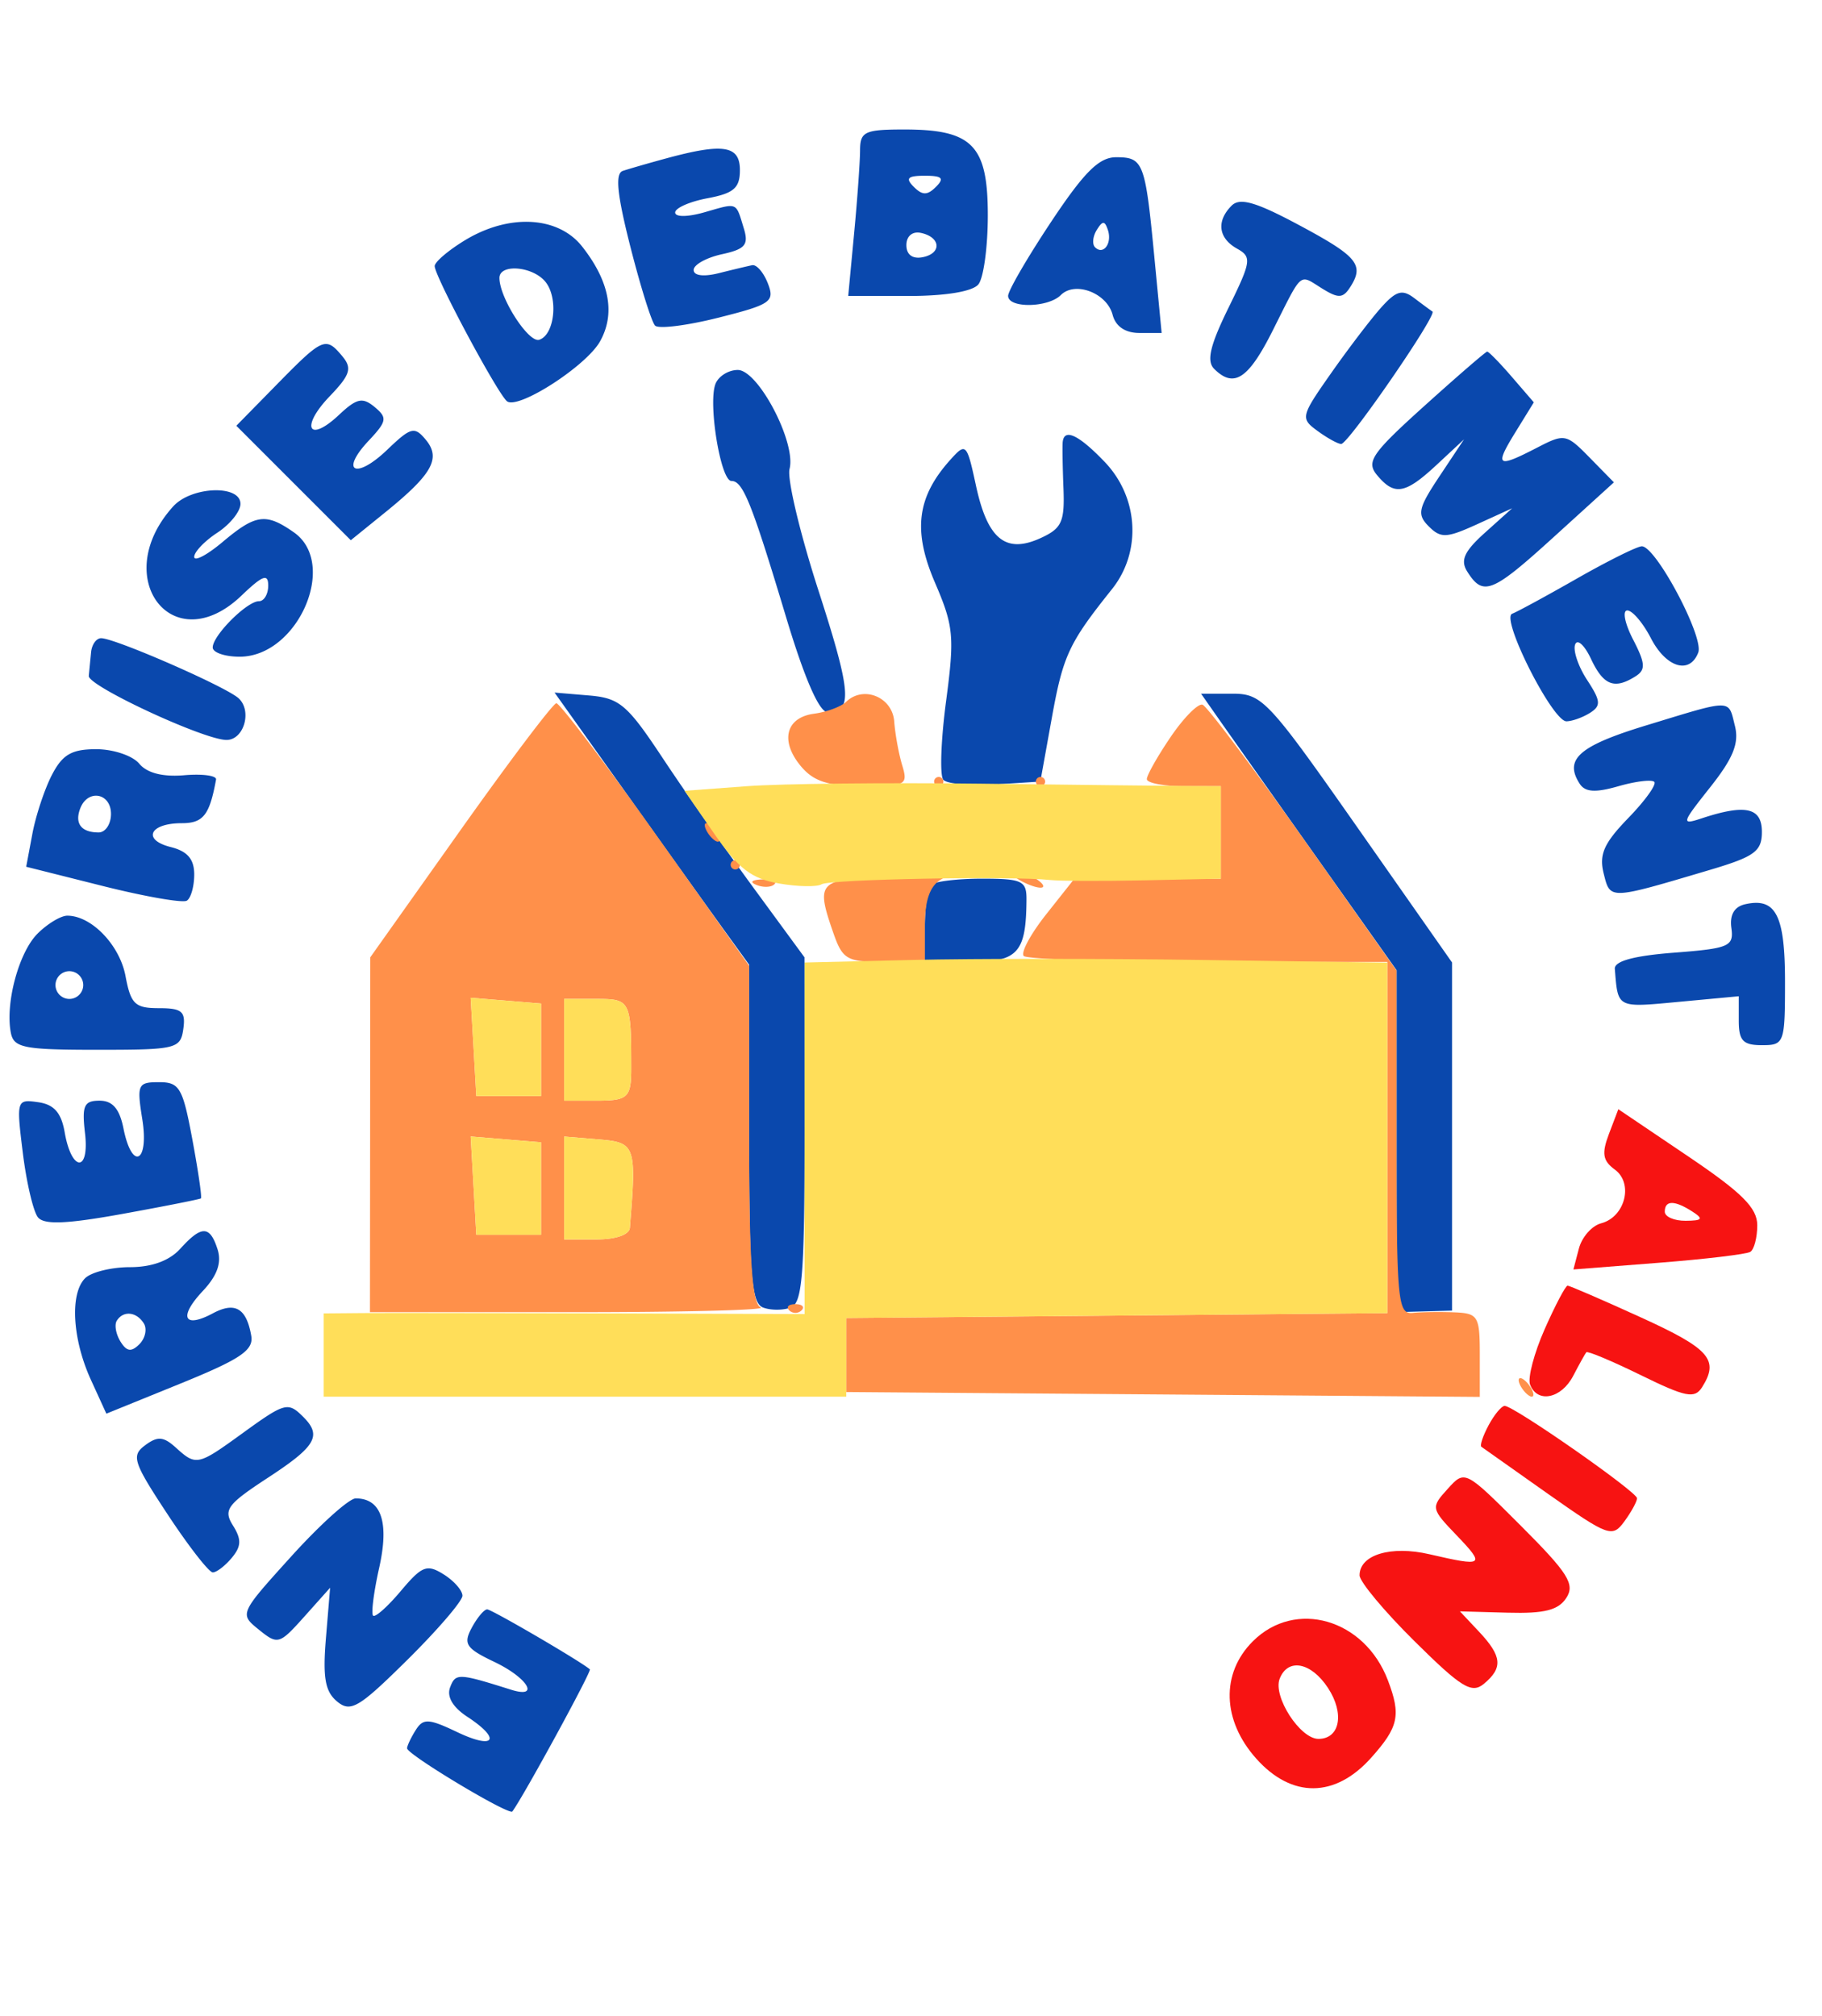 <svg xmlns="http://www.w3.org/2000/svg" viewBox="0 0 197 218"><path d="M173.967 122.586c-.806 2.122-.678 2.905.633 3.864 2.041 1.492 1.112 5.13-1.482 5.809-.998.261-2.081 1.49-2.405 2.732l-.591 2.257 9.188-.718c5.053-.396 9.525-.928 9.938-1.184.414-.255.752-1.549.752-2.875 0-1.883-1.642-3.518-7.51-7.478l-7.511-5.068-1.012 2.661M180 131c0 .55 1.012.993 2.25.985 1.819-.013 1.963-.201.75-.985-1.939-1.253-3-1.253-3 0m-12.984 12.698c-1.143 2.583-1.853 5.283-1.579 6 .787 2.049 3.378 1.523 4.663-.948.644-1.238 1.281-2.384 1.416-2.548.135-.163 2.796.954 5.913 2.482 4.842 2.375 5.803 2.564 6.603 1.298 1.874-2.964.83-4.159-6.587-7.539-4.156-1.894-7.735-3.443-7.954-3.443-.218 0-1.332 2.114-2.475 4.698m-6.062 10.388c-.614 1.147-.967 2.197-.785 2.333.182.137 3.427 2.43 7.212 5.096 6.537 4.605 6.949 4.754 8.25 2.975.753-1.03 1.369-2.157 1.369-2.505 0-.695-13.312-9.985-14.309-9.985-.341 0-1.123.939-1.737 2.086m-4.429 6.887c-1.833 2.025-1.815 2.115.992 5.044 3.109 3.246 2.91 3.382-2.952 2.023-4.174-.968-7.565.052-7.565 2.276 0 .686 2.676 3.895 5.947 7.132 5.075 5.022 6.175 5.696 7.5 4.596 2.075-1.722 1.958-2.984-.521-5.623l-2.074-2.207 5.19.143c3.949.109 5.459-.274 6.317-1.604.953-1.477.194-2.68-4.921-7.795-6.043-6.043-6.048-6.046-7.913-3.985m-21.07 16.482c-3.468 3.467-3.316 8.55.38 12.686 3.838 4.296 8.521 4.26 12.415-.096 2.977-3.331 3.251-4.597 1.811-8.384-2.525-6.643-10.013-8.8-14.606-4.206m2.904 4.053c-.739 1.924 2.213 6.492 4.195 6.492 2.328 0 2.843-2.746 1.033-5.508-1.83-2.792-4.352-3.267-5.228-.984" fill="#f71312" fill-rule="evenodd"/><path d="M92.993 16.25c-.004 1.238-.294 5.288-.645 9L91.711 32h6.522c4.003 0 6.919-.483 7.55-1.25.566-.687 1.026-4.069 1.023-7.513-.007-7.533-1.672-9.237-9.029-9.237-4.285 0-4.778.232-4.784 2.25M72 17.133c-1.925.524-4.024 1.13-4.664 1.346-.843.284-.615 2.55.824 8.207 1.094 4.298 2.293 8.129 2.666 8.515.372.386 3.456.001 6.854-.855 5.676-1.43 6.11-1.731 5.345-3.701-.458-1.18-1.222-2.067-1.698-1.972-.475.095-2.093.481-3.596.858-1.649.414-2.731.278-2.731-.343 0-.566 1.368-1.329 3.039-1.697 2.549-.559 2.933-1.016 2.376-2.829-.878-2.86-.613-2.752-4.231-1.715-1.825.524-3.184.536-3.184.029 0-.487 1.575-1.181 3.5-1.542 2.84-.533 3.5-1.107 3.5-3.045 0-2.664-1.794-2.945-8-1.256m41.647 6.855c-2.556 3.843-4.647 7.443-4.647 8 0 1.359 4.319 1.293 5.699-.087 1.538-1.538 4.983-.227 5.599 2.132.331 1.265 1.369 1.967 2.908 1.967h2.394l-.793-8.25c-.984-10.228-1.185-10.75-4.129-10.75-1.842 0-3.442 1.59-7.031 6.988M98.8 20.2c.933.933 1.467.933 2.4 0 .933-.933.667-1.2-1.2-1.2s-2.133.267-1.2 1.2m34.367 2.033c-1.67 1.67-1.441 3.514.577 4.644 1.62.906 1.554 1.364-.927 6.423-1.981 4.04-2.38 5.737-1.544 6.573 2.134 2.134 3.7 1.113 6.33-4.123 3.279-6.526 2.815-6.129 5.33-4.569 1.797 1.114 2.276 1.086 3.081-.181 1.515-2.384.745-3.298-5.656-6.717-4.591-2.452-6.301-2.94-7.191-2.05M50.25 25.989c-1.788 1.09-3.25 2.34-3.25 2.779 0 1.126 6.949 14.082 7.852 14.64 1.323.818 8.544-3.859 10.022-6.492 1.689-3.01 1.036-6.49-1.925-10.254-2.6-3.305-7.92-3.587-12.699-.673m68.333-1.123c-.431.697-.513 1.537-.183 1.867.895.895 1.871-.421 1.387-1.871-.338-1.016-.574-1.016-1.204.004M98 26.5c0 1.03.655 1.52 1.75 1.31 2.108-.406 1.975-2.181-.197-2.633-.906-.189-1.553.362-1.553 1.323m-44 3.55c0 2.157 3.162 7.063 4.309 6.685 1.671-.55 2.082-4.558.645-6.29C57.571 28.778 54 28.493 54 30.05m95.323 3.212c-1.1 1.231-3.529 4.417-5.397 7.079-3.29 4.69-3.336 4.886-1.47 6.25 1.059.775 2.211 1.409 2.559 1.409.773 0 10.4-13.972 9.866-14.319-.21-.136-1.095-.789-1.968-1.451-1.297-.984-1.955-.795-3.59 1.032M29.984 41.516l-4.432 4.516 6.188 6.188 6.188 6.188 3.705-2.999c5.11-4.136 6.072-5.854 4.404-7.864-1.222-1.473-1.609-1.371-4.181 1.093-3.39 3.247-5.152 2.37-1.993-.992 1.973-2.101 2.04-2.481.641-3.643-1.309-1.086-1.935-.947-3.858.859-3.296 3.097-4.19 1.316-1.008-2.007 2.228-2.324 2.457-3.036 1.392-4.319-1.807-2.178-2.109-2.05-7.046 2.98m124.031 2.365c-5.706 5.146-6.322 6.044-5.127 7.483 1.879 2.265 3.043 2.064 6.455-1.114l2.953-2.75-2.641 3.972c-2.326 3.497-2.465 4.147-1.167 5.444 1.297 1.298 1.922 1.268 5.242-.246l3.77-1.719-2.928 2.63c-2.255 2.025-2.699 2.994-1.929 4.215 1.715 2.719 2.673 2.336 9.357-3.739l6.5-5.907-2.617-2.669c-2.537-2.587-2.712-2.621-5.7-1.075-4.328 2.237-4.617 2.033-2.344-1.656l2.003-3.25-2.373-2.75c-1.305-1.513-2.507-2.743-2.671-2.734-.164.009-3.216 2.649-6.783 5.865m-76.658-2.369C76.543 43.634 77.92 52 79.083 52c1.247 0 2.185 2.339 5.919 14.75C87 73.392 88.578 77 89.484 77c2.737 0 2.577-2.122-.998-13.18-1.991-6.159-3.395-12.062-3.119-13.117C86.108 47.872 81.991 40 79.769 40c-1.007 0-2.093.681-2.412 1.512m37.55 6.238c-.051.413-.017 2.657.075 4.987.146 3.692-.174 4.393-2.485 5.446-3.749 1.709-5.715.117-6.962-5.634-1.003-4.633-1.088-4.72-2.773-2.849-3.625 4.027-4.086 7.677-1.674 13.282 2.028 4.716 2.132 5.826 1.203 12.84-.56 4.223-.692 8.043-.294 8.488.398.446 2.921.671 5.605.5l4.882-.31 1.247-6.91c1.216-6.729 1.84-8.065 6.495-13.889 3.229-4.04 2.893-9.924-.787-13.764-2.773-2.895-4.35-3.656-4.532-2.187m-96.182 7.002c-6.967 7.697-.029 16.746 7.389 9.638C28.396 62.205 29 61.979 29 63.313c0 .928-.45 1.687-1 1.687-1.297 0-5 3.703-5 5 0 .55 1.31 1 2.911 1 6.294 0 10.687-10.067 5.866-13.443-3.029-2.123-4.126-1.975-7.7 1.032C22.385 60.013 21 60.74 21 60.204c0-.536 1.125-1.711 2.5-2.612s2.5-2.303 2.5-3.115c0-2.101-5.307-1.9-7.275.275m151.775 7.8c-3.3 1.883-6.45 3.594-7 3.803-1.276.486 4.362 11.65 5.873 11.63.62-.009 1.766-.42 2.548-.915 1.207-.764 1.16-1.297-.313-3.546-.954-1.455-1.54-3.181-1.302-3.835.237-.654 1.013.048 1.723 1.561 1.342 2.856 2.529 3.317 4.815 1.867 1.11-.703 1.062-1.399-.275-3.984-.891-1.723-1.17-3.133-.62-3.133.55 0 1.698 1.35 2.551 3 1.647 3.185 4.195 3.957 5.118 1.552.645-1.679-4.63-11.581-6.118-11.486-.55.035-3.7 1.604-7 3.486M9.85 70.5c-.082.825-.195 1.985-.25 2.578C9.5 74.16 22.064 80 24.492 80c1.889 0 2.796-3.162 1.295-4.514C24.376 74.215 12.433 69 10.934 69c-.514 0-1.002.675-1.084 1.5m57.806 15.188a3253.533 3253.533 0 0010.52 14.712L81 104.3v18.243c0 15.294.243 18.336 1.5 18.819.825.316 2.175.316 3 0 1.26-.484 1.499-3.564 1.491-19.219l-.009-18.643-5.499-7.5c-3.025-4.125-7.437-10.425-9.804-14-3.87-5.843-4.68-6.531-8.012-6.812l-3.706-.311 7.695 10.811m64.133-7.938c1.059 1.513 5.815 8.238 10.568 14.946L151 104.892v36.974l3-.085 3-.085v-37.637L146.817 89.53C137.118 75.691 136.473 75 133.249 75h-3.385l1.925 2.75m46.211.674c-7.262 2.213-8.912 3.661-7.198 6.313.589.91 1.695.981 4.183.267 1.86-.533 3.607-.746 3.88-.472.274.274-.99 2.034-2.81 3.911-2.637 2.721-3.176 3.937-2.659 5.999.716 2.854.524 2.861 11.481-.392 4.839-1.436 5.623-2.009 5.623-4.11 0-2.621-1.748-3.026-6.434-1.488-2.332.766-2.296.626.853-3.35 2.482-3.134 3.134-4.754 2.664-6.625-.734-2.928-.161-2.925-9.583-.053M5.611 83.785c-.792 1.531-1.741 4.391-2.109 6.355l-.67 3.57 8.284 2.081c4.556 1.144 8.644 1.858 9.084 1.586.44-.272.8-1.545.8-2.828 0-1.664-.728-2.515-2.541-2.97C15.343 90.797 16.175 89 19.653 89c2.323 0 3.007-.872 3.706-4.718.078-.426-1.468-.636-3.435-.467-2.328.201-4.029-.237-4.873-1.253-.713-.859-2.804-1.562-4.648-1.562-2.655 0-3.651.579-4.792 2.785m3.065 3.617C8.048 89.038 8.786 90 10.667 90 11.4 90 12 89.1 12 88c0-2.274-2.508-2.725-3.324-.598m91.991 8.265c-.367.366-.667 2.391-.667 4.5V104h4.883c5.179 0 6.068-.984 6.103-6.75.013-2.025-.47-2.25-4.819-2.25-2.659 0-5.134.3-5.5.667m88.034 2.094c-1.184.266-1.696 1.146-1.5 2.572.275 1.989-.234 2.208-6.201 2.667-4.347.334-6.467.914-6.4 1.75.343 4.285.17 4.196 6.9 3.568l6.5-.607v2.644c0 2.155.464 2.645 2.5 2.645 2.424 0 2.5-.208 2.5-6.878 0-7.176-.991-9.103-4.299-8.361M4.056 100.944c-2.023 2.023-3.501 7.508-2.885 10.706.315 1.636 1.395 1.85 9.343 1.85 8.557 0 9.001-.107 9.306-2.25.269-1.898-.143-2.25-2.639-2.25-2.585 0-3.041-.439-3.61-3.471C12.94 102.165 9.889 99 7.277 99c-.702 0-2.152.875-3.221 1.944M6 106.5c0 .825.675 1.5 1.5 1.5s1.5-.675 1.5-1.5-.675-1.5-1.5-1.5-1.5.675-1.5 1.5m9.384 14.5c.753 4.71-1.109 5.626-2.034 1-.425-2.124-1.18-3-2.584-3-1.681 0-1.922.538-1.574 3.517.499 4.274-1.455 4.186-2.198-.099-.369-2.122-1.153-3.01-2.876-3.254-2.329-.33-2.357-.235-1.648 5.5.398 3.21 1.135 6.338 1.638 6.953.67.817 3.124.715 9.154-.379 4.531-.822 8.339-1.576 8.463-1.675.124-.099-.293-2.966-.927-6.371C19.759 117.6 19.41 117 17.196 117c-2.3 0-2.412.247-1.812 4m4.116 14c-1.179 1.303-3.08 2-5.455 2-2.005 0-4.185.54-4.845 1.2-1.658 1.658-1.378 6.586.624 10.97l1.676 3.669 8-3.25c6.503-2.641 7.938-3.609 7.666-5.169-.518-2.983-1.756-3.71-4.144-2.432-3.154 1.688-3.74.405-1.098-2.407 1.562-1.663 2.059-3.058 1.603-4.496-.827-2.606-1.728-2.625-4.027-.085m-6.875 7.798c-.271.439-.091 1.447.399 2.241.675 1.092 1.175 1.162 2.047.29.635-.635.852-1.644.483-2.242-.79-1.278-2.23-1.42-2.929-.289M26.159 155c-4.779 3.462-4.951 3.498-7.15 1.508-1.334-1.207-1.968-1.255-3.32-.25-1.517 1.127-1.291 1.82 2.449 7.492 2.266 3.438 4.457 6.25 4.869 6.25.411 0 1.339-.712 2.06-1.581 1.031-1.242 1.057-1.992.12-3.491-1.058-1.695-.632-2.275 3.792-5.169 5.177-3.384 5.846-4.534 3.821-6.559-1.667-1.667-1.969-1.585-6.641 1.8m5.362 13.24c-5.641 6.233-5.645 6.242-3.529 7.954 2.041 1.653 2.218 1.602 4.909-1.409l2.792-3.125-.453 5.459c-.353 4.256-.087 5.763 1.207 6.837 1.466 1.216 2.352.691 7.606-4.508 3.271-3.237 5.947-6.354 5.947-6.926 0-.573-.917-1.614-2.038-2.313-1.803-1.127-2.335-.919-4.624 1.801-1.423 1.691-2.771 2.89-2.996 2.665-.226-.225.069-2.545.653-5.154 1.107-4.938.237-7.521-2.534-7.521-.711 0-3.834 2.808-6.94 6.24M51 176c-.932 1.742-.615 2.216 2.465 3.685 3.604 1.718 4.962 3.998 1.785 2.997-5.689-1.792-5.989-1.804-6.58-.265-.389 1.013.278 2.158 1.862 3.196 3.72 2.437 2.961 3.59-1.091 1.657-3.094-1.475-3.68-1.506-4.485-.233-.509.804-.932 1.695-.941 1.979-.019.661 11.036 7.296 11.383 6.831 1.186-1.591 8.597-15.177 8.381-15.365-1-.87-10.614-6.482-11.104-6.482-.333 0-1.086.9-1.675 2" fill="#0a48ad" fill-rule="evenodd"/><path d="M91.488 75.877c-.543.525-2.108 1.104-3.478 1.288-3.091.416-3.698 3.009-1.346 5.756C88.017 84.501 89.62 85 93.339 85c4.611 0 4.855-.13 4.213-2.25-.375-1.237-.765-3.375-.867-4.75-.195-2.642-3.331-3.923-5.197-2.123M49.767 89.783L40.035 103.5l-.018 19.182L40 141.864l21.75.004c11.963.003 21.188-.229 20.5-.515-.935-.389-1.25-5.105-1.25-18.727v-18.207l-10.096-14.21c-5.552-7.815-10.39-14.194-10.75-14.176-.36.018-5.034 6.206-10.387 13.75m76.809-10.109C125.159 81.759 124 83.81 124 84.232c0 .422 1.8.768 4 .768h4v10h-15.832l-3.057 3.86c-1.682 2.123-2.77 4.148-2.418 4.5.352.352 9.34.64 19.974.64H150v37.97l-29.25.265-29.25.265v8l34.25.263 34.25.263v-4.513c0-4.229-.173-4.52-2.75-4.628-1.512-.063-3.537-.035-4.5.063-1.61.164-1.75-1.307-1.75-18.417v-18.594l-10.052-14.219c-5.529-7.82-10.445-14.357-10.924-14.526-.48-.17-2.032 1.397-3.448 3.482M101 84.5c0 .275.225.5.5.5s.5-.225.5-.5-.225-.5-.5-.5-.5.225-.5.5m11 0c0 .275.225.5.5.5s.5-.225.5-.5-.225-.5-.5-.5-.5.225-.5.5M76.5 90c.34.55.843 1 1.118 1 .275 0 .222-.45-.118-1-.34-.55-.843-1-1.118-1-.275 0-.222.45.118 1m2.5 3.5c0 .275.225.5.5.5s.5-.225.5-.5-.225-.5-.5-.5-.5.225-.5.5m16.25 1.24c-6.758.384-7.034.712-5.152 6.111 1.007 2.889 1.461 3.149 5.5 3.149H100v-3.95c0-2.708.551-4.271 1.75-4.97.963-.561 1.3-.946.75-.857-.55.089-3.812.322-7.25.517M110 95c.825.533 1.95.969 2.5.969s.325-.436-.5-.969c-.825-.533-1.95-.969-2.5-.969s-.325.436.5.969m-28.187.683c.721.289 1.584.253 1.916-.079.332-.332-.258-.568-1.312-.525-1.165.048-1.402.285-.604.604m-30.617 17.503l.304 5.314h7v-10l-3.804-.314-3.805-.313.305 5.313M61 113.5v5.5h3.5c3.397 0 3.75-.329 3.75-3.5 0-7.328-.086-7.5-3.75-7.5H61v5.5m-9.804 14.686l.304 5.314h7v-10l-3.804-.314-3.805-.313.305 5.313m9.804.254V134h3.5c2.079 0 3.541-.507 3.602-1.25.726-8.91.613-9.232-3.352-9.56l-3.75-.311v5.561m24.333 13.227a.948.948 0 001.334 0c.366-.367.066-.667-.667-.667-.733 0-1.033.3-.667.667M164.5 150c.34.55.843 1 1.118 1 .275 0 .222-.45-.118-1-.34-.55-.843-1-1.118-1-.275 0-.222.45.118 1" fill="#ff904a" fill-rule="evenodd"/><path d="M80.758 85l-6.742.5 3.242 4.683c2.585 3.734 3.994 4.814 6.955 5.332 2.043.356 4.122.396 4.621.088.872-.54 20.553-.909 24.666-.463 1.1.119 5.713.136 10.25.038L132 95V85l-3.75-.023c-2.062-.012-12.075-.125-22.25-.25s-21.534-.002-25.242.273m17.992 18.782l-11.75.281v38.006l-21.75-.07c-11.962-.039-23.663-.054-26-.035L35 142v9l28.25.001 28.25.002V142.5l29.25-.265 29.25-.265v-37.89l-19.75-.29c-10.862-.159-25.037-.163-31.5-.008m-47.554 9.404l.304 5.314h7v-10l-3.804-.314-3.805-.313.305 5.313M61 113.5v5.5h3.5c3.397 0 3.75-.329 3.75-3.5 0-7.328-.086-7.5-3.75-7.5H61v5.5m-9.804 14.686l.304 5.314h7v-10l-3.804-.314-3.805-.313.305 5.313m9.804.254V134h3.5c2.079 0 3.541-.507 3.602-1.25.726-8.91.613-9.232-3.352-9.56l-3.75-.311v5.561" fill="#ffde59" fill-rule="evenodd"/></svg>